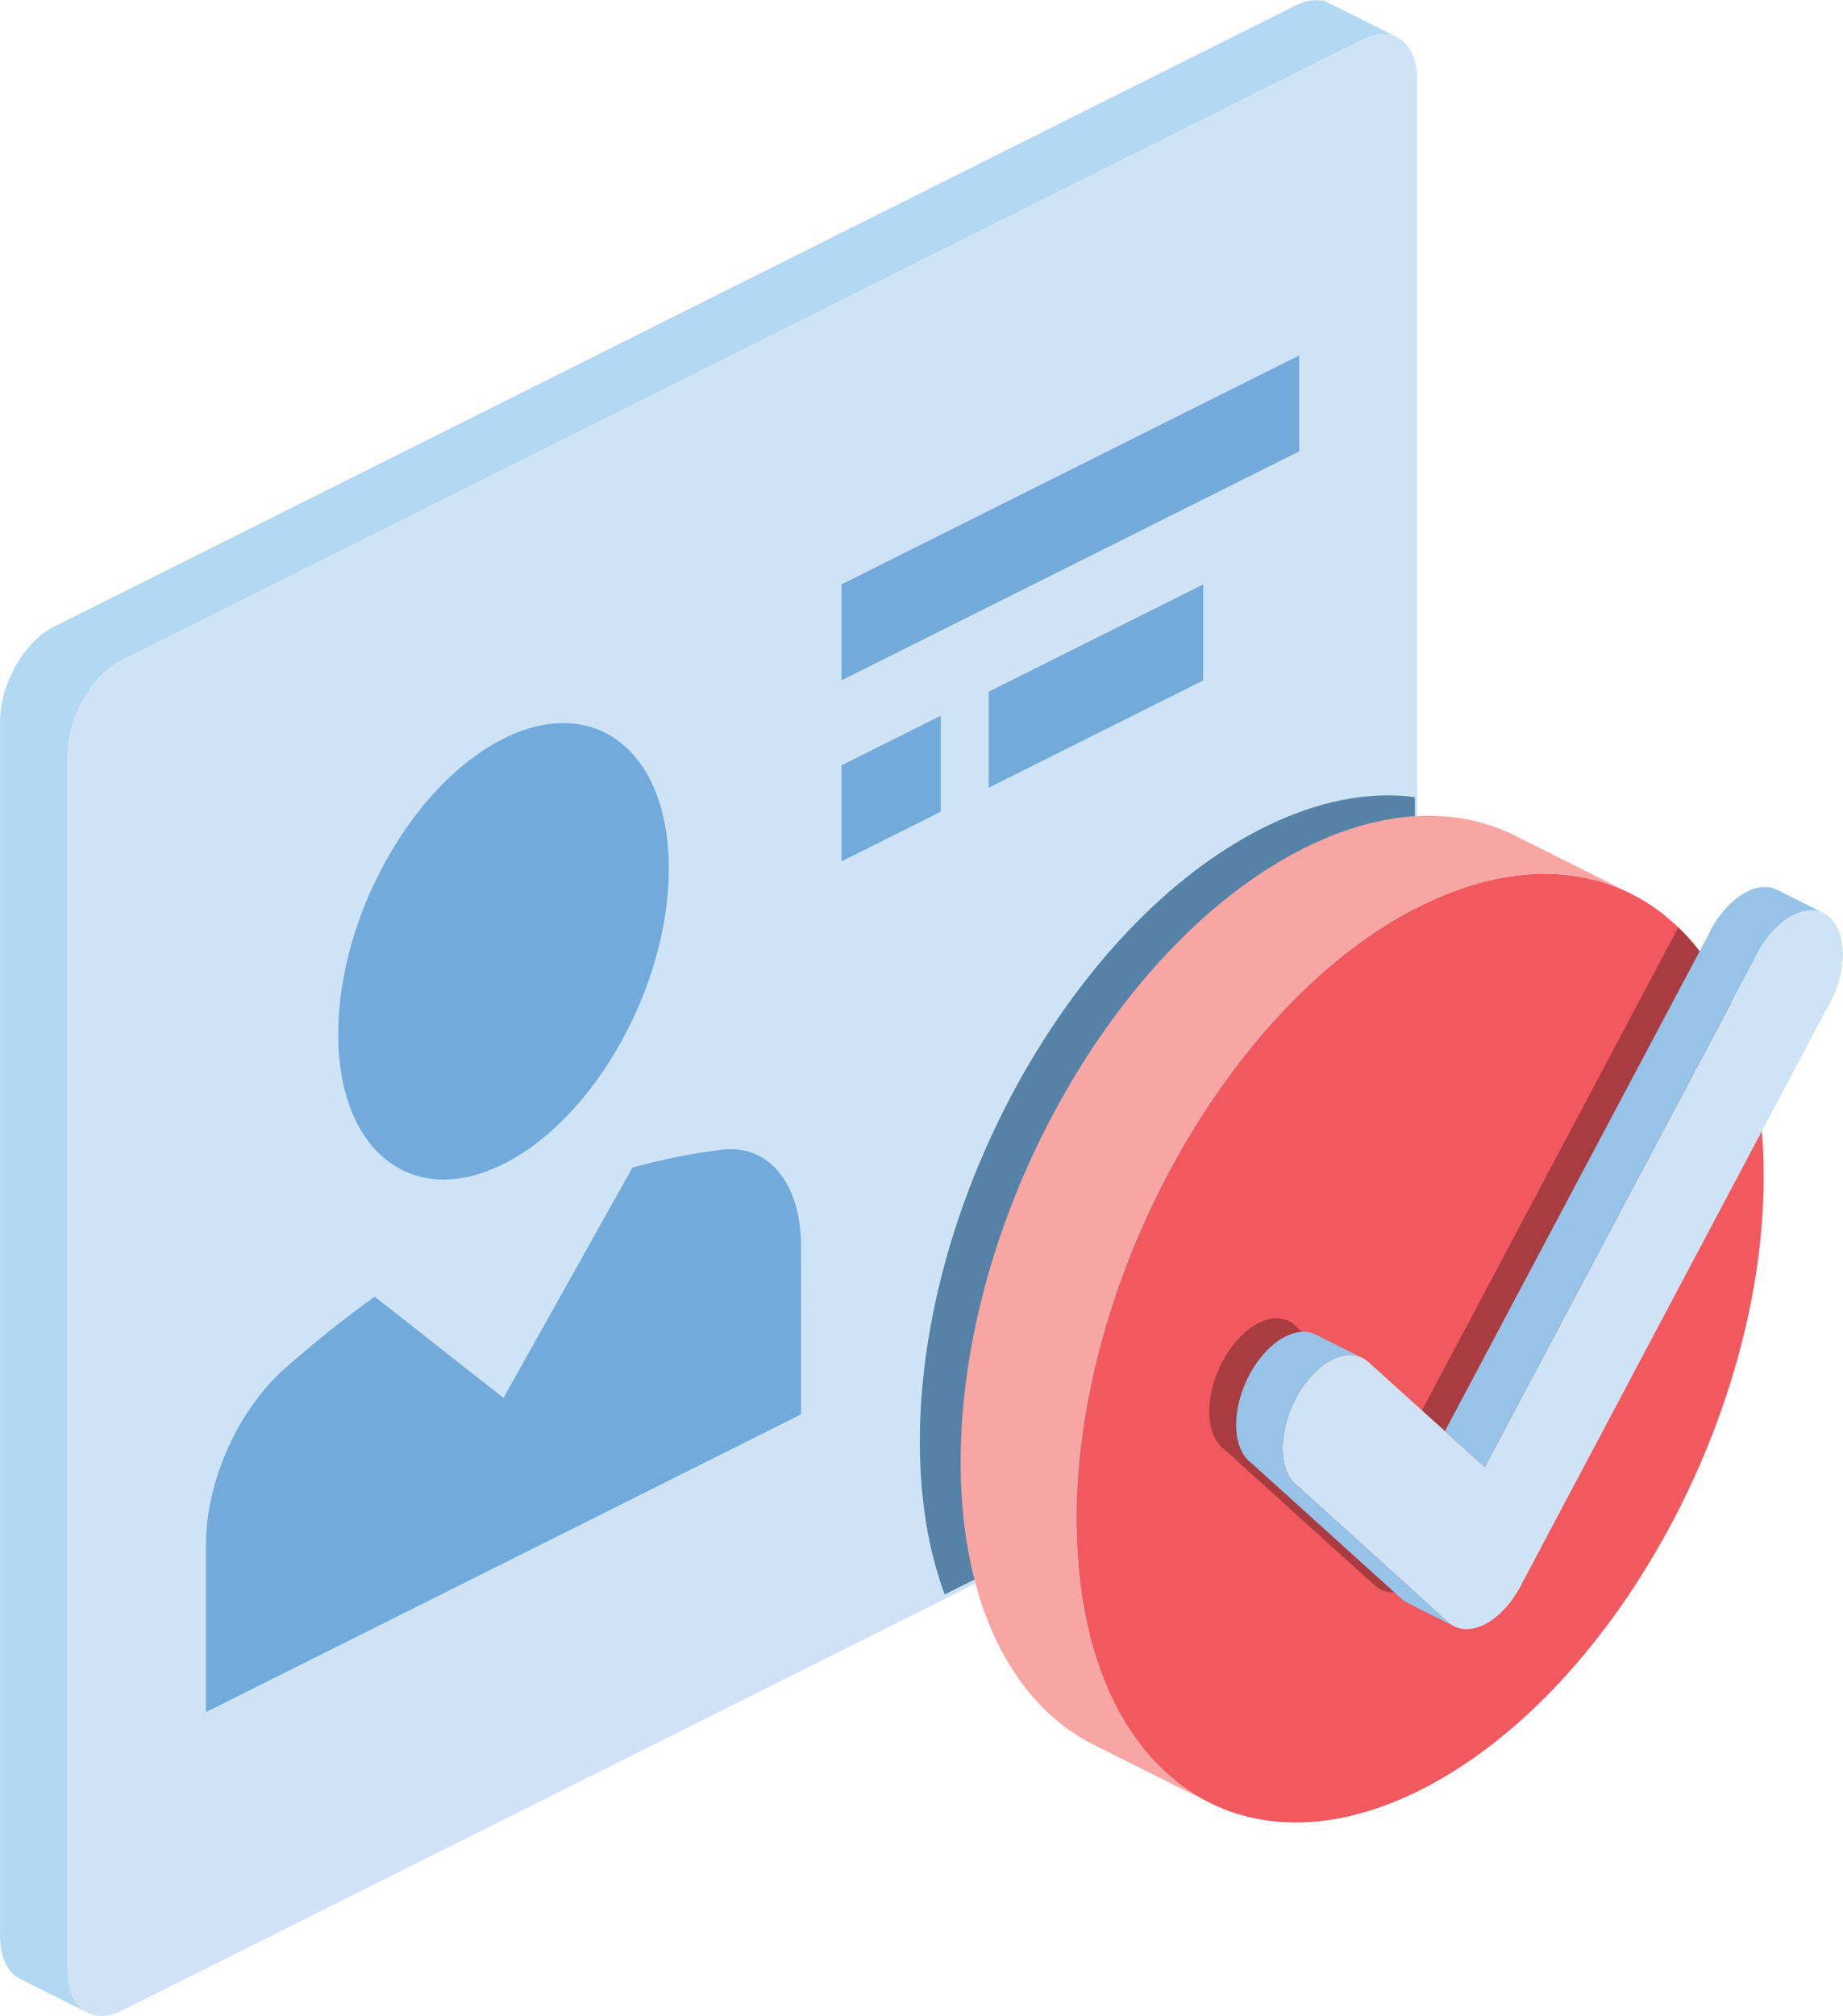 <svg xmlns="http://www.w3.org/2000/svg" xmlns:xlink="http://www.w3.org/1999/xlink" width="100%" height="100%" viewBox="0 0 4276 4674" xml:space="preserve" style="fill-rule:evenodd;clip-rule:evenodd;stroke-linejoin:round;stroke-miterlimit:1.414;">
    <g transform="matrix(4.167,0,0,4.167,-2029.1,-1804.4)">
        <path d="M1276,477.359C1276,456.623 1262.53,446.522 1245.94,454.816L554.618,800.477C538.028,808.772 524.56,832.342 524.56,853.078L524.56,1529.37C524.56,1550.11 538.028,1560.21 554.618,1551.91L1245.94,1206.25C1262.53,1197.96 1276,1174.39 1276,1153.65L1276,477.359Z" style="fill:rgb(206,228,246);"></path>
        <path d="M1010.75,831.28L955.472,858.918L955.472,912.336L1010.75,884.697L1010.75,831.28ZM1156.89,758.209L1037.46,817.926L1037.46,871.343L1156.89,811.626L1156.89,758.209ZM1210.31,630.79L955.472,758.209L955.472,811.626L1210.31,684.208L1210.31,630.79Z" style="fill:rgb(114,170,220);"></path>
        <path d="M767.297,1210.89L839.043,1082.77C855.748,1078.09 872.378,1074.75 888.933,1072.75C915.048,1069.67 932.956,1091.58 932.956,1126.6C932.97,1168.96 932.97,1219.91 932.97,1220.06L601.624,1385.73C601.624,1385.73 601.624,1334.7 601.638,1292.26C601.638,1257.24 619.546,1217.42 645.661,1194.39C662.216,1179.83 678.845,1166.54 695.55,1154.52L767.297,1210.89Z" style="fill:rgb(114,170,220);"></path>
        <path d="M767.297,844.043C818.095,818.643 859.337,851.048 859.337,916.36C859.337,981.672 818.095,1055.32 767.297,1080.72C716.498,1106.12 675.256,1073.71 675.256,1008.4C675.256,943.088 716.498,869.442 767.297,844.043Z" style="fill:rgb(114,170,220);"></path>
        <path d="M535.243,1552.75L498.902,1534.58C498.483,1534.39 498.072,1534.18 497.671,1533.96L497.666,1533.96C491.135,1530.33 486.983,1522.1 486.983,1510.58L486.983,834.29C486.983,813.553 500.452,789.984 517.041,781.689L1208.36,436.028C1213.76,433.331 1218.82,432.579 1223.2,433.505L1223.49,433.056L1264.7,453.658L1264.69,453.658C1259.55,451.086 1253.03,451.27 1245.94,454.816L554.618,800.477C538.028,808.772 524.56,832.342 524.56,853.078L524.56,1529.37C524.56,1540.88 528.711,1549.12 535.243,1552.75Z" style="fill:rgb(179,216,242);"></path>
        <path d="M1012.94,1320.26C1004.02,1296.31 999.102,1267.72 999.102,1235.21C999.102,1099.46 1084.83,946.381 1190.41,893.587C1220.67,878.457 1249.3,873.195 1274.75,876.584L1274.75,1154.14C1274.75,1173.58 1262.12,1195.67 1246.57,1203.44L1012.94,1320.26Z" style="fill:rgb(86,130,167);"></path>
        <path d="M1277.66,937.212C1383.25,884.418 1468.97,951.772 1468.97,1087.53C1468.97,1223.28 1383.25,1376.36 1277.66,1429.15C1172.07,1481.95 1086.35,1414.59 1086.35,1278.84C1086.35,1143.08 1172.07,990.005 1277.66,937.212Z" style="fill:rgb(241,89,95);"></path>
        <path d="M1421.41,949.07C1433.85,961.051 1444.23,976.438 1452.09,994.863L1293.84,1293.02C1288.79,1303.41 1281.15,1312.25 1272.61,1316.52C1264.61,1320.52 1257.4,1319.73 1252.37,1315.23L1252.36,1315.22L1252.35,1315.21L1252.25,1315.13L1168.94,1239.81C1167.93,1239.09 1166.98,1238.24 1166.12,1237.26L1166.12,1237.26C1162.44,1233.08 1160.25,1226.6 1160.25,1218.36C1160.25,1198.83 1172.58,1176.8 1187.78,1169.21C1195.55,1165.32 1202.57,1165.96 1207.57,1170.12L1207.57,1170.12C1207.9,1170.4 1208.23,1170.69 1208.54,1171L1272.77,1228.95L1421.41,949.07Z" style="fill:rgb(169,60,65);"></path>
        <path d="M1463.77,966.693C1468.81,955.86 1476.67,946.578 1485.49,942.166C1500.68,934.57 1513.02,944.261 1513.02,963.792C1513.02,971.978 1510.85,980.601 1507.21,988.417L1507.21,988.418C1506.23,990.534 1505.14,992.59 1503.95,994.563L1334.71,1313.45C1329.66,1323.85 1322.02,1332.68 1313.47,1336.96C1305.47,1340.96 1298.27,1340.16 1293.24,1335.66L1293.23,1335.66L1293.21,1335.64L1293.12,1335.56L1209.81,1260.25C1208.79,1259.53 1207.85,1258.67 1206.99,1257.69L1206.99,1257.69C1203.31,1253.52 1201.12,1247.03 1201.12,1238.79C1201.12,1219.26 1213.45,1197.24 1228.64,1189.64C1236.41,1185.76 1243.43,1186.39 1248.44,1190.56L1248.44,1190.56C1248.77,1190.83 1249.09,1191.12 1249.41,1191.43L1313.64,1249.38L1463.77,966.693Z" style="fill:rgb(206,228,246);"></path>
        <path d="M1296.59,1337.96L1270.68,1325C1269.47,1324.4 1268.35,1323.63 1267.32,1322.71L1267.31,1322.7L1267.3,1322.69L1267.2,1322.6L1183.89,1247.29C1182.88,1246.57 1181.93,1245.72 1181.07,1244.74L1181.07,1244.74C1177.39,1240.56 1175.2,1234.07 1175.2,1225.84C1175.2,1206.3 1187.53,1184.28 1202.73,1176.68C1209.29,1173.4 1215.32,1173.35 1220.05,1175.92L1244.57,1188.21C1240.07,1186.35 1234.58,1186.67 1228.64,1189.64C1213.45,1197.24 1201.12,1219.26 1201.12,1238.79C1201.12,1247.03 1203.31,1253.52 1206.99,1257.69L1206.99,1257.69C1207.85,1258.67 1208.79,1259.53 1209.81,1260.25L1293.12,1335.56L1293.21,1335.64L1293.24,1335.66C1294.27,1336.59 1295.39,1337.36 1296.59,1337.96ZM1291.46,1229.38L1437.85,953.735C1442.89,942.902 1450.75,933.62 1459.58,929.208C1465.93,926.029 1471.79,925.878 1476.45,928.209L1502.37,941.167C1497.71,938.836 1491.85,938.987 1485.49,942.166C1476.67,946.578 1468.81,955.86 1463.77,966.693L1313.64,1249.38L1291.46,1229.38Z" style="fill:rgb(151,195,232);"></path>
        <path d="M1160.36,1436.1L1095.81,1403.83L1095.81,1403.83C1050.79,1381.32 1021.81,1325.51 1021.81,1246.57C1021.81,1110.81 1107.53,957.735 1213.12,904.941C1257.31,882.846 1298.02,881.796 1330.43,897.998L1394.97,930.268C1362.56,914.066 1321.85,915.116 1277.66,937.212C1172.07,990.005 1086.35,1143.08 1086.35,1278.84C1086.35,1357.78 1115.34,1413.59 1160.36,1436.1Z" style="fill:rgb(247,166,163);"></path>
    </g>
</svg>